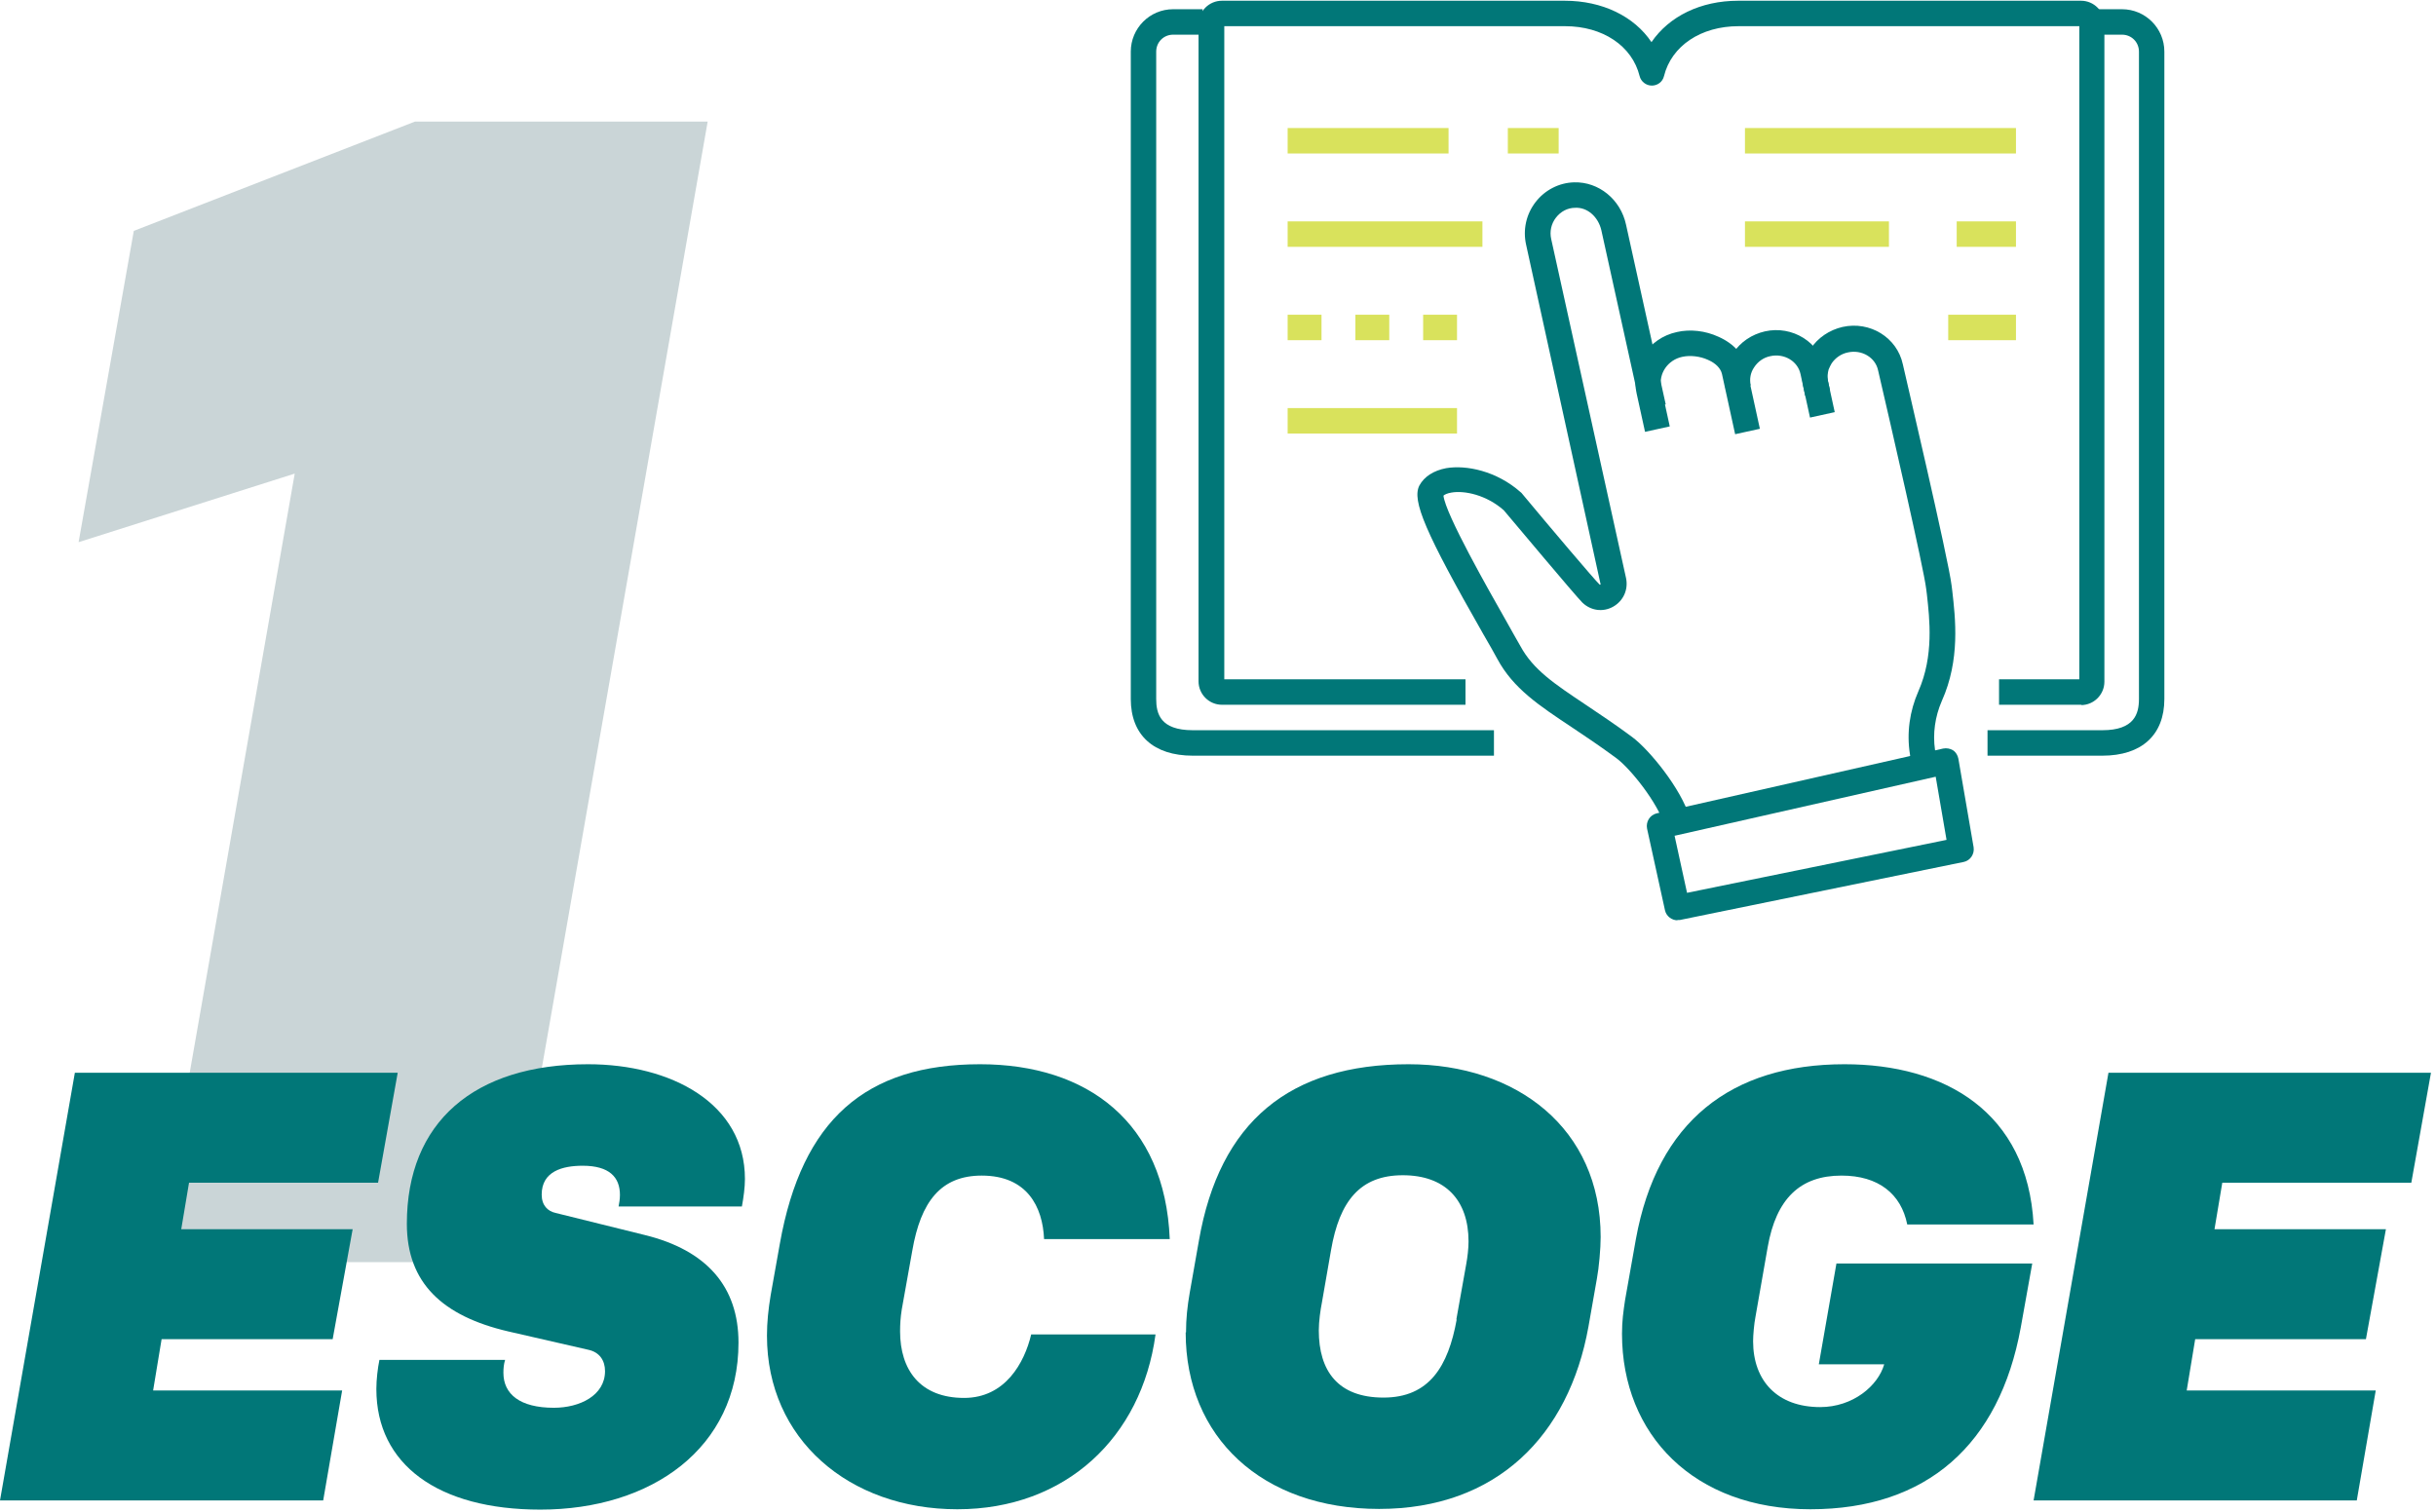 <svg width="182" height="113" viewBox="0 0 182 113" fill="none" xmlns="http://www.w3.org/2000/svg">
<g style="mix-blend-mode:multiply">
<path d="M22.02 35.39L5.872 40.514L9.997 17.253L31.005 9.085H52.872L37.94 94.315H11.693L22.02 35.39Z" fill="#CAD5D7"/>
</g>
<path d="M5.593 80.161H29.714L28.246 88.379H14.123L13.541 91.854H26.348L24.854 100.073H12.073L11.44 103.903H25.563L24.146 112.122H0L5.593 80.161Z" fill="#017778"/>
<path d="M28.119 103.776C28.119 103.092 28.221 102.229 28.347 101.62H37.737C37.636 101.95 37.611 102.254 37.611 102.584C37.611 104.182 38.851 105.197 41.382 105.197C43.305 105.197 45.203 104.284 45.203 102.457C45.203 101.671 44.798 101.037 43.938 100.859L37.965 99.49C33.08 98.348 30.397 95.888 30.397 91.448C30.397 83.864 35.408 79.526 43.938 79.526C50.139 79.526 55.656 82.444 55.656 88.1C55.656 88.734 55.555 89.47 55.429 90.155H46.216C46.267 89.927 46.317 89.572 46.317 89.292C46.317 87.973 45.532 87.111 43.533 87.111C42.04 87.111 40.471 87.517 40.471 89.267C40.471 90.079 40.926 90.51 41.508 90.637L48.165 92.286C52.822 93.427 55.175 96.167 55.175 100.327C55.175 108.215 48.671 112.807 40.369 112.807C32.726 112.807 28.119 109.433 28.119 103.802V103.776Z" fill="#017778"/>
<path d="M57.302 99.794C57.302 98.83 57.403 97.841 57.58 96.775L58.263 92.945C59.909 83.661 64.692 79.526 73.222 79.526C81.245 79.526 87.041 83.864 87.395 92.59H78.005C77.904 90.18 76.74 87.847 73.348 87.847C70.286 87.847 68.792 89.8 68.16 93.453L67.375 97.841C67.274 98.475 67.248 98.982 67.248 99.49C67.248 102.356 68.742 104.461 72.032 104.461C75.094 104.461 76.537 101.849 77.043 99.718H86.332C85.294 107.404 79.625 112.781 71.526 112.781C63.427 112.781 57.302 107.531 57.302 99.819V99.794Z" fill="#017778"/>
<path d="M88.61 99.566C88.61 98.551 88.711 97.612 88.888 96.598L89.572 92.717C91.116 83.813 96.355 79.526 105.239 79.526C113.312 79.526 119.589 84.321 119.589 92.438C119.589 93.3 119.463 94.721 119.311 95.532L118.678 99.134C117.21 107.302 111.794 112.756 103.037 112.756C94.279 112.756 88.585 107.378 88.585 99.566H88.61ZM108.807 98.602L109.541 94.493C109.643 93.934 109.718 93.3 109.718 92.768C109.718 89.698 107.997 87.821 104.808 87.821C101.619 87.821 100.075 89.749 99.443 93.427L98.759 97.359C98.658 97.866 98.531 98.729 98.531 99.413C98.531 102.432 99.949 104.436 103.366 104.436C106.783 104.436 108.2 102.102 108.833 98.602H108.807Z" fill="#017778"/>
<path d="M122.222 92.59C123.816 83.813 129.334 79.526 137.812 79.526C145.279 79.526 151.48 83.078 151.935 91.499H142.495C142.039 89.216 140.343 87.847 137.585 87.847C134.497 87.847 132.7 89.571 132.067 93.199L131.156 98.399C131.055 98.906 130.979 99.769 130.979 100.225C130.979 103.193 132.801 105.146 135.99 105.146C138.445 105.146 140.318 103.548 140.774 101.95H135.889L137.205 94.416H151.834L150.974 99.211C149.379 107.936 143.963 112.781 135.256 112.781C126.55 112.781 121.184 107.201 121.184 99.667C121.184 98.703 121.285 98.018 121.412 97.156L122.222 92.59Z" fill="#017778"/>
<path d="M157.529 80.161H181.624L180.156 88.379H166.033L165.451 91.854H178.258L176.764 100.073H164.008L163.375 103.903H177.498L176.081 112.122H151.935L157.529 80.161Z" fill="#017778"/>
<path d="M129.637 32.447L128.65 27.932C128.549 27.526 128.195 27.146 127.612 26.892C127.005 26.613 126.271 26.537 125.689 26.664C124.601 26.892 123.892 27.932 124.12 28.972L124.752 31.864L122.905 32.27L122.272 29.378C121.816 27.323 123.158 25.268 125.284 24.812C126.271 24.584 127.41 24.71 128.397 25.167C129.536 25.674 130.295 26.511 130.498 27.526L131.485 32.041L129.637 32.447Z" fill="#017778"/>
<path d="M135.231 31.204L134.522 27.957C134.32 26.993 133.307 26.385 132.269 26.613C131.763 26.714 131.333 27.019 131.055 27.45C130.776 27.856 130.7 28.338 130.801 28.794L128.954 29.2C128.751 28.236 128.954 27.222 129.485 26.385C130.042 25.547 130.877 24.989 131.865 24.761C133.915 24.305 135.939 25.573 136.37 27.551L137.078 30.798L135.231 31.204Z" fill="#017778"/>
<path d="M124.373 61.694C123.841 59.969 121.816 57.433 120.753 56.646C119.513 55.733 118.374 54.972 117.387 54.313C114.983 52.715 113.059 51.446 111.87 49.239C111.642 48.808 111.262 48.149 110.807 47.362C106.479 39.778 105.466 37.393 106.048 36.277C106.403 35.618 107.111 35.161 108.048 34.984C109.541 34.73 111.819 35.187 113.616 36.785C113.641 36.81 113.692 36.835 113.717 36.886C115.742 39.321 119.134 43.329 119.513 43.684C119.539 43.684 119.564 43.684 119.589 43.684L114.021 18.293C113.768 17.177 114.021 16.01 114.73 15.097C115.413 14.209 116.476 13.651 117.615 13.625C119.437 13.575 121.082 14.894 121.487 16.796L124.449 30.215L122.601 30.621L119.64 17.202C119.412 16.213 118.602 15.477 117.691 15.528C117.109 15.528 116.603 15.807 116.248 16.264C115.894 16.72 115.767 17.303 115.894 17.862L121.487 43.202C121.665 44.065 121.285 44.902 120.526 45.333C119.766 45.764 118.855 45.637 118.222 45.029C117.666 44.471 113.085 38.992 112.351 38.129C111.06 36.988 109.415 36.632 108.428 36.81C108.124 36.861 107.921 36.962 107.845 37.038C107.997 38.433 111.262 44.166 112.502 46.348C112.958 47.159 113.338 47.844 113.591 48.276C114.553 50.051 116.122 51.091 118.476 52.664C119.488 53.349 120.652 54.11 121.943 55.074C123.209 56.012 125.588 58.904 126.246 61.085L124.423 61.643L124.373 61.694Z" fill="#017778"/>
<path d="M142.748 56.722L142.697 56.367C142.444 54.769 142.672 53.146 143.33 51.649C144.494 49.011 144.165 46.246 143.963 44.42L143.912 44.014C143.735 42.492 141.255 31.711 140.318 27.678C140.116 26.714 139.103 26.105 138.065 26.334C137.559 26.435 137.129 26.74 136.851 27.146C136.775 27.272 136.699 27.425 136.623 27.602C136.547 27.881 136.522 28.16 136.572 28.465L136.724 29.175L134.876 29.581L134.725 28.87C134.598 28.236 134.623 27.577 134.826 26.968C134.952 26.613 135.104 26.308 135.281 26.055C135.813 25.243 136.673 24.66 137.661 24.431C139.711 23.975 141.735 25.218 142.166 27.222C142.292 27.805 145.583 41.807 145.81 43.76L145.861 44.166C146.089 46.196 146.468 49.29 145.076 52.385C144.57 53.552 144.393 54.82 144.57 56.038L144.621 56.393L142.748 56.697V56.722Z" fill="#017778"/>
<path d="M125.335 68.771C124.904 68.771 124.499 68.467 124.398 68.036L123.057 61.922C122.955 61.415 123.259 60.908 123.765 60.781L145.177 55.936C145.431 55.885 145.709 55.936 145.911 56.063C146.139 56.215 146.266 56.443 146.316 56.697L147.455 63.318C147.531 63.825 147.202 64.307 146.721 64.408L125.512 68.746C125.512 68.746 125.385 68.746 125.309 68.746L125.335 68.771ZM125.107 62.43L126.043 66.717L145.431 62.76L144.621 58.041L125.107 62.455V62.43Z" fill="#017778"/>
<path d="M111.617 56.469H89.116C86.18 56.469 84.484 54.921 84.484 52.233V3.86C84.484 2.109 85.902 0.689 87.648 0.689H89.85V2.591H87.648C86.939 2.591 86.383 3.149 86.383 3.86V52.233C86.383 53.323 86.686 54.566 89.116 54.566H111.617V56.469Z" fill="#017778"/>
<path d="M157.073 56.469H148.493V54.566H157.073C159.478 54.566 159.807 53.323 159.807 52.233V3.86C159.807 3.149 159.25 2.591 158.541 2.591H156.339V0.689H158.541C160.288 0.689 161.705 2.109 161.705 3.86V52.233C161.705 54.921 160.009 56.469 157.073 56.469Z" fill="#017778"/>
<path d="M155.529 52.664H149.354V50.761H155.352V1.957H129.89C127.081 1.957 124.879 3.428 124.322 5.686C124.221 6.117 123.841 6.396 123.411 6.396C122.981 6.396 122.601 6.092 122.5 5.686C121.943 3.428 119.741 1.957 116.932 1.957H91.47V50.761H109.491V52.664H91.293C90.331 52.664 89.546 51.877 89.546 50.914V1.805C89.546 0.841 90.331 0.055 91.293 0.055H116.906C119.716 0.055 122.095 1.221 123.386 3.149C124.702 1.221 127.056 0.055 129.865 0.055H155.479C156.44 0.055 157.225 0.841 157.225 1.805V50.939C157.225 51.903 156.44 52.689 155.479 52.689L155.529 52.664Z" fill="#017778"/>
<path d="M116.451 9.567H112.654V11.469H116.451V9.567Z" fill="#D9E25C"/>
<path d="M108.225 9.567H96.203V11.469H108.225V9.567Z" fill="#D9E25C"/>
<path d="M110.756 16.543H96.203V18.445H110.756V16.543Z" fill="#D9E25C"/>
<path d="M150.619 9.567H130.371V11.469H150.619V9.567Z" fill="#D9E25C"/>
<path d="M141.128 16.543H130.371V18.445H141.128V16.543Z" fill="#D9E25C"/>
<path d="M150.619 16.543H146.19V18.445H150.619V16.543Z" fill="#D9E25C"/>
<path d="M150.619 23.518H145.557V25.421H150.619V23.518Z" fill="#D9E25C"/>
<path d="M108.858 25.421H106.327V23.518H108.858V25.421ZM103.796 25.421H101.265V23.518H103.796V25.421ZM98.734 25.421H96.203V23.518H98.734V25.421Z" fill="#D9E25C"/>
<path d="M108.858 30.494H96.203V32.396H108.858V30.494Z" fill="#D9E25C"/>
</svg>
